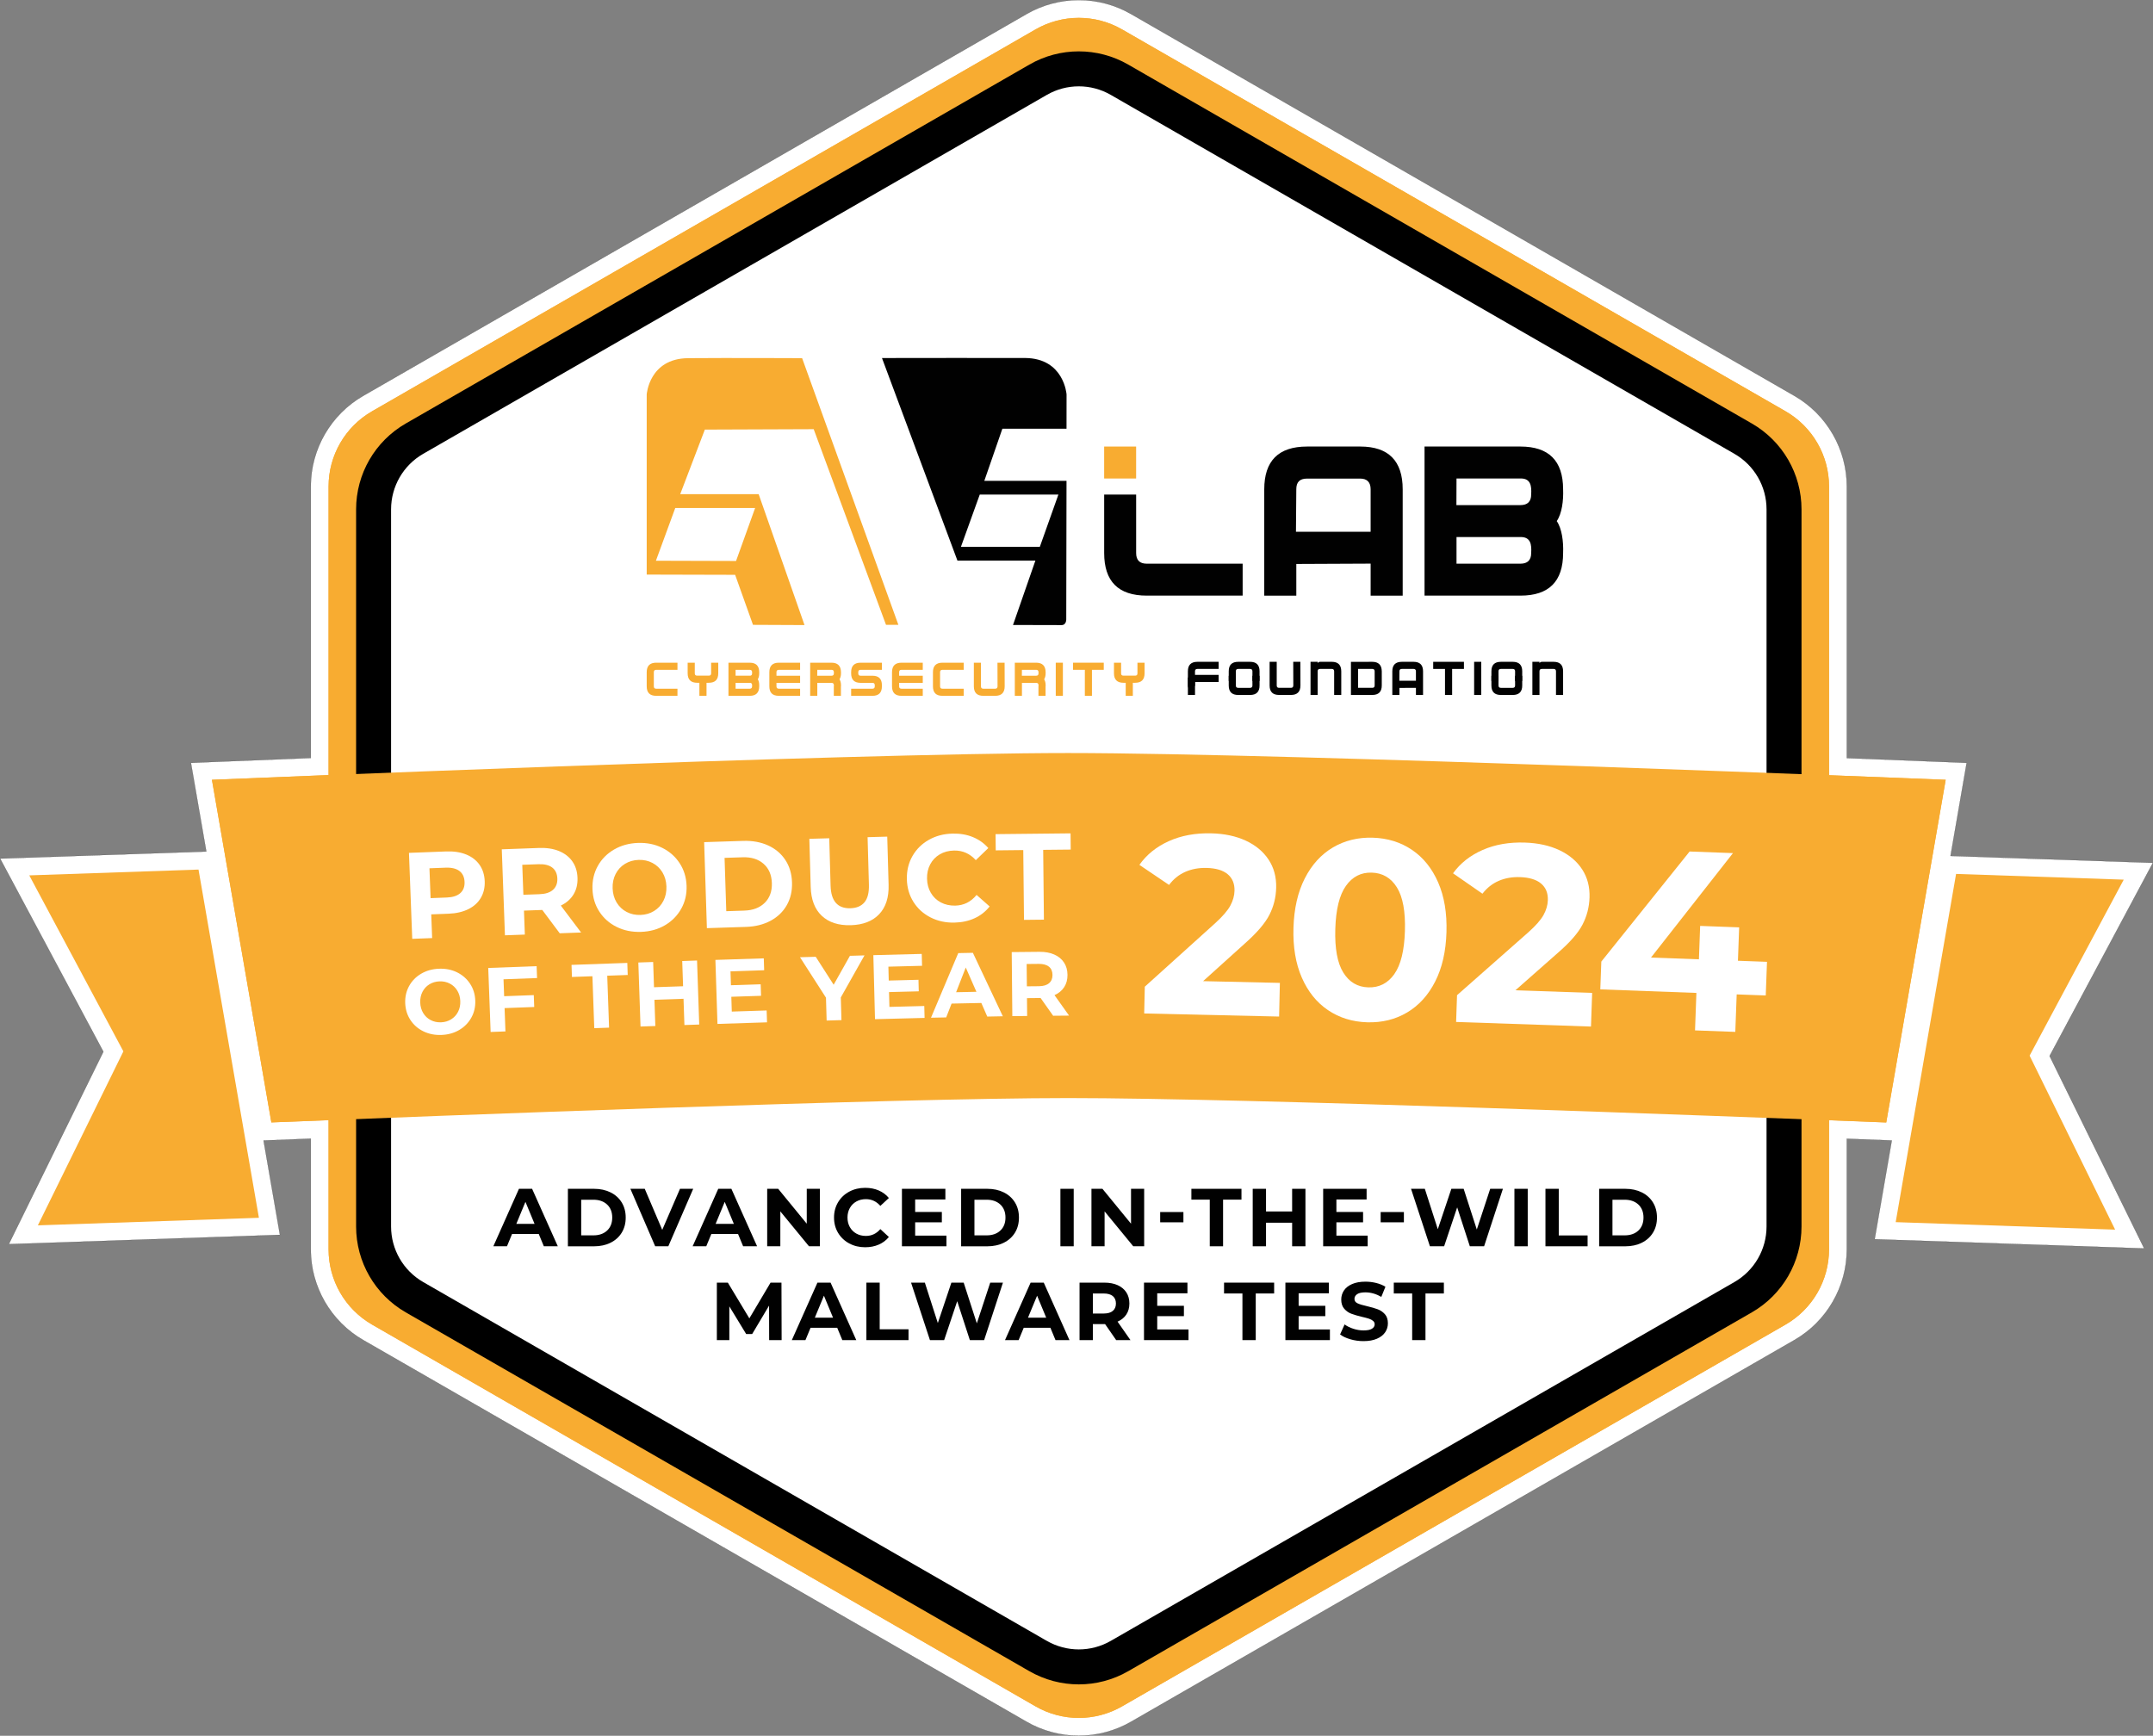 <?xml version="1.0" encoding="UTF-8"?>
<svg xmlns="http://www.w3.org/2000/svg" id="Warstwa_2" viewBox="0 0 1474.32 1188.74">
  <rect x="0" y="0" width="1474.32" height="1188.74" fill="#808080" stroke="none"/>
  <defs>
    <style>.cls-1,.cls-2,.cls-3,.cls-4,.cls-5{fill-rule:evenodd;}.cls-1,.cls-2,.cls-6{fill:#fff;}.cls-1,.cls-7,.cls-4,.cls-8,.cls-5,.cls-6{stroke-width:0px;}.cls-2{stroke:#1d1d1b;stroke-miterlimit:10;stroke-width:.1px;}.cls-7,.cls-4{fill:#010101;}.cls-3{fill:none;stroke:#000;stroke-linejoin:round;stroke-width:23.95px;}.cls-8,.cls-5{fill:#f8ac31;}</style>
  </defs>
  <g id="Warstwa_1-2">
    <path class="cls-2" d="M1474.24,590.92l-138.57-4.73,11.05-63.75-13.88-.56c-.29-.01-26.71-1.09-68.18-2.69v-186.03c0-25.54-13.75-49.31-35.88-62.05L774.45,9.59C763.61,3.35,751.26.05,738.74.05s-24.87,3.3-35.71,9.54L248.69,271.11c-22.13,12.74-35.88,36.51-35.88,62.05v185.96c-41.42,1.64-67.91,2.74-68.2,2.75l-13.86.58,10.53,60.7L.08,587.98l70.72,132.27L6.04,852.05l185.65-6.35-11.21-64.61,5.82-.23c7.89-.32,16.77-.67,26.51-1.06v75.86c0,25.54,13.75,49.31,35.88,62.05l454.33,261.45c10.85,6.24,23.19,9.54,35.71,9.54s24.86-3.3,35.71-9.54l454.33-261.45c22.13-12.74,35.88-36.51,35.88-62.05v-75.79c9.75.38,18.63.72,26.52,1.03l4.28.17-11.72,67.61,184.55,6.31-64.77-131.79,70.73-132.27Z"></path>
    <path class="cls-5" d="M1332.35,534.04s-31.18-1.27-79.87-3.14v-197.75c0-21.25-11.35-40.89-29.77-51.49L768.38,20.15c-18.35-10.56-40.93-10.56-59.28,0L254.77,281.66c-18.42,10.6-29.77,30.24-29.77,51.49v197.67c-48.61,1.91-79.87,3.21-79.87,3.21l40.69,234.64c11.19-.45,24.38-.97,39.17-1.56v88.52c0,21.26,11.36,40.89,29.78,51.5l454.33,261.45c18.35,10.56,40.92,10.56,59.27,0l454.33-261.45c18.42-10.6,29.78-30.24,29.78-51.5v-88.45c14.8.57,27.99,1.08,39.17,1.52l40.7-234.68Z"></path>
    <path class="cls-5" d="M709.11,1168.6l-454.33-261.45c-18.42-10.6-29.78-30.24-29.78-51.5V333.16c0-21.25,11.35-40.89,29.77-51.49L709.1,20.15c18.35-10.56,40.93-10.56,59.28,0l454.33,261.52c18.42,10.6,29.77,30.24,29.77,51.49v522.49c0,21.26-11.36,40.89-29.78,51.5l-454.33,261.45c-18.35,10.56-40.92,10.56-59.27,0Z"></path>
    <path class="cls-1" d="M1221.04,599.25v-252.53c0-19.96-10.66-38.39-27.96-48.34L766.56,52.93c-17.22-9.91-38.42-9.91-55.64,0l-426.52,245.45c-17.3,9.95-27.96,28.39-27.96,48.34v252.53h964.6Z"></path>
    <path class="cls-1" d="M256.44,688.81v145.12c0,19.96,10.66,38.39,27.96,48.34l426.52,245.45c17.22,9.91,38.42,9.91,55.64,0l426.52-245.45c17.3-9.95,27.96-28.39,27.96-48.34v-145.12H256.44Z"></path>
    <path class="cls-3" d="M710.88,1134.14l-427.07-245.76c-17.32-9.97-27.99-28.43-27.99-48.41v-491.14c0-19.98,10.67-38.44,27.99-48.4L710.88,54.6c17.25-9.93,38.47-9.93,55.72,0l427.07,245.82c17.32,9.97,27.99,28.42,27.99,48.4v491.14c0,19.98-10.67,38.44-27.99,48.41l-427.07,245.76c-17.24,9.92-38.47,9.92-55.71,0Z"></path>
    <polygon class="cls-8" points="177.3 834 135.94 595.52 20.04 599.49 84.49 720.02 25.93 839.18 177.3 834"></polygon>
    <polygon class="cls-8" points="1454.28 602.42 1339.48 598.5 1298.12 836.98 1448.39 842.12 1389.83 722.96 1454.28 602.42"></polygon>
    <path class="cls-8" d="M731.42,752.01c122.73,0,446.01,12.23,560.24,16.71l40.7-234.68s-450.71-18.33-600.94-18.33-586.29,18.33-586.29,18.33l40.69,234.64c112.3-4.51,426.18-16.67,545.6-16.67Z"></path>
    <path class="cls-7" d="M368.92,845.08h-18.27l-3.49,8.43h-9.33l17.54-39.36h9l17.6,39.36h-9.56l-3.49-8.43ZM366.05,838.16l-6.24-15.07-6.24,15.07h12.48Z"></path>
    <path class="cls-7" d="M388.88,814.15h17.88c4.27,0,8.05.82,11.33,2.45,3.28,1.63,5.83,3.93,7.65,6.89,1.82,2.96,2.73,6.41,2.73,10.35s-.91,7.39-2.73,10.35c-1.82,2.96-4.37,5.26-7.65,6.89-3.28,1.63-7.06,2.45-11.33,2.45h-17.88v-39.36ZM406.31,846.03c3.94,0,7.08-1.1,9.42-3.29,2.34-2.19,3.51-5.16,3.51-8.91s-1.17-6.72-3.51-8.91c-2.34-2.19-5.48-3.29-9.42-3.29h-8.32v24.4h8.32Z"></path>
    <path class="cls-7" d="M474.69,814.15l-17.04,39.36h-9l-16.98-39.36h9.84l11.98,28.12,12.15-28.12h9.05Z"></path>
    <path class="cls-7" d="M505.39,845.08h-18.27l-3.49,8.43h-9.33l17.54-39.36h9l17.6,39.36h-9.56l-3.49-8.43ZM502.52,838.16l-6.24-15.07-6.24,15.07h12.48Z"></path>
    <path class="cls-7" d="M561.45,814.15v39.36h-7.48l-19.62-23.9v23.9h-9v-39.36h7.53l19.57,23.9v-23.9h9Z"></path>
    <path class="cls-7" d="M581.55,851.57c-3.24-1.74-5.79-4.16-7.65-7.25-1.86-3.09-2.78-6.59-2.78-10.49s.93-7.39,2.78-10.49c1.86-3.09,4.4-5.51,7.65-7.25,3.24-1.74,6.89-2.61,10.94-2.61,3.41,0,6.49.6,9.25,1.8,2.76,1.2,5.07,2.92,6.94,5.17l-5.85,5.4c-2.66-3.07-5.96-4.61-9.9-4.61-2.44,0-4.61.53-6.52,1.6-1.91,1.07-3.4,2.56-4.47,4.47-1.07,1.91-1.6,4.09-1.6,6.52s.53,4.61,1.6,6.52c1.07,1.91,2.56,3.4,4.47,4.47,1.91,1.07,4.09,1.6,6.52,1.6,3.94,0,7.23-1.56,9.9-4.67l5.85,5.4c-1.87,2.29-4.2,4.03-6.97,5.23-2.77,1.2-5.87,1.8-9.28,1.8-4.01,0-7.64-.87-10.88-2.61Z"></path>
    <path class="cls-7" d="M648.1,846.2v7.31h-30.48v-39.36h29.75v7.31h-20.69v8.55h18.27v7.09h-18.27v9.11h21.42Z"></path>
    <path class="cls-7" d="M658.16,814.15h17.88c4.27,0,8.05.82,11.33,2.45,3.28,1.63,5.83,3.93,7.65,6.89,1.82,2.96,2.73,6.41,2.73,10.35s-.91,7.39-2.73,10.35c-1.82,2.96-4.37,5.26-7.65,6.89-3.28,1.63-7.06,2.45-11.33,2.45h-17.88v-39.36ZM675.59,846.03c3.94,0,7.08-1.1,9.42-3.29,2.34-2.19,3.51-5.16,3.51-8.91s-1.17-6.72-3.51-8.91c-2.34-2.19-5.48-3.29-9.42-3.29h-8.32v24.4h8.32Z"></path>
    <path class="cls-7" d="M726.14,814.15h9.11v39.36h-9.11v-39.36Z"></path>
    <path class="cls-7" d="M783.5,814.15v39.36h-7.48l-19.62-23.9v23.9h-9v-39.36h7.53l19.57,23.9v-23.9h9Z"></path>
    <path class="cls-7" d="M794.46,830.06h15.91v7.03h-15.91v-7.03Z"></path>
    <path class="cls-7" d="M828.43,821.57h-12.6v-7.42h34.3v7.42h-12.6v31.94h-9.11v-31.94Z"></path>
    <path class="cls-7" d="M893.93,814.15v39.36h-9.11v-16.14h-17.88v16.14h-9.11v-39.36h9.11v15.52h17.88v-15.52h9.11Z"></path>
    <path class="cls-7" d="M936.55,846.2v7.31h-30.48v-39.36h29.75v7.31h-20.69v8.55h18.27v7.09h-18.27v9.11h21.42Z"></path>
    <path class="cls-7" d="M945.44,830.06h15.91v7.03h-15.91v-7.03Z"></path>
    <path class="cls-7" d="M1029.16,814.15l-12.88,39.36h-9.78l-8.66-26.65-8.94,26.65h-9.73l-12.93-39.36h9.45l8.88,27.67,9.28-27.67h8.43l9,27.89,9.17-27.89h8.72Z"></path>
    <path class="cls-7" d="M1037.04,814.15h9.11v39.36h-9.11v-39.36Z"></path>
    <path class="cls-7" d="M1058.29,814.15h9.11v31.94h19.74v7.42h-28.85v-39.36Z"></path>
    <path class="cls-7" d="M1095.06,814.15h17.88c4.27,0,8.05.82,11.33,2.45,3.28,1.63,5.83,3.93,7.65,6.89,1.82,2.96,2.73,6.41,2.73,10.35s-.91,7.39-2.73,10.35c-1.82,2.96-4.37,5.26-7.65,6.89-3.28,1.63-7.06,2.45-11.33,2.45h-17.88v-39.36ZM1112.49,846.03c3.94,0,7.08-1.1,9.42-3.29,2.34-2.19,3.51-5.16,3.51-8.91s-1.17-6.72-3.51-8.91c-2.34-2.19-5.48-3.29-9.42-3.29h-8.32v24.4h8.32Z"></path>
    <path class="cls-7" d="M526.7,917.77l-.06-23.62-11.58,19.46h-4.1l-11.53-18.95v23.11h-8.55v-39.36h7.53l14.73,24.46,14.51-24.46h7.48l.11,39.36h-8.55Z"></path>
    <path class="cls-7" d="M573.31,909.34h-18.27l-3.49,8.43h-9.33l17.54-39.36h9l17.6,39.36h-9.56l-3.49-8.43ZM570.45,902.42l-6.24-15.07-6.24,15.07h12.48Z"></path>
    <path class="cls-7" d="M593.28,878.41h9.11v31.94h19.74v7.42h-28.85v-39.36Z"></path>
    <path class="cls-7" d="M686.79,878.41l-12.88,39.36h-9.78l-8.66-26.65-8.94,26.65h-9.73l-12.93-39.36h9.45l8.88,27.67,9.28-27.67h8.43l9,27.89,9.17-27.89h8.72Z"></path>
    <path class="cls-7" d="M719.29,909.34h-18.27l-3.49,8.43h-9.33l17.54-39.36h9l17.6,39.36h-9.56l-3.49-8.43ZM716.42,902.42l-6.24-15.07-6.24,15.07h12.48Z"></path>
    <path class="cls-7" d="M764.33,917.77l-7.59-10.96h-8.38v10.96h-9.11v-39.36h17.04c3.49,0,6.51.58,9.08,1.74,2.57,1.16,4.54,2.81,5.93,4.95,1.39,2.14,2.08,4.67,2.08,7.59s-.7,5.45-2.11,7.56c-1.41,2.12-3.4,3.74-5.99,4.86l8.83,12.65h-9.78ZM762.02,887.61c-1.43-1.18-3.51-1.77-6.24-1.77h-7.42v13.72h7.42c2.74,0,4.82-.6,6.24-1.8,1.42-1.2,2.14-2.89,2.14-5.06s-.71-3.91-2.14-5.09Z"></path>
    <path class="cls-7" d="M813.86,910.46v7.31h-30.48v-39.36h29.75v7.31h-20.69v8.55h18.27v7.09h-18.27v9.11h21.42Z"></path>
    <path class="cls-7" d="M850.8,885.83h-12.6v-7.42h34.3v7.42h-12.6v31.94h-9.11v-31.94Z"></path>
    <path class="cls-7" d="M910.69,910.46v7.31h-30.48v-39.36h29.75v7.31h-20.69v8.55h18.27v7.09h-18.27v9.11h21.42Z"></path>
    <path class="cls-7" d="M924.66,917.18c-2.91-.84-5.24-1.94-7-3.29l3.09-6.86c1.69,1.24,3.69,2.23,6.02,2.98,2.32.75,4.65,1.12,6.97,1.12,2.59,0,4.5-.38,5.74-1.15,1.24-.77,1.86-1.79,1.86-3.06,0-.94-.37-1.72-1.1-2.33-.73-.62-1.67-1.12-2.81-1.49-1.14-.37-2.69-.79-4.64-1.24-3-.71-5.45-1.42-7.37-2.14-1.91-.71-3.55-1.86-4.92-3.43-1.37-1.57-2.05-3.67-2.05-6.3,0-2.29.62-4.36,1.86-6.21,1.24-1.86,3.1-3.33,5.59-4.41,2.49-1.09,5.54-1.63,9.14-1.63,2.51,0,4.97.3,7.37.9,2.4.6,4.5,1.46,6.3,2.59l-2.81,6.92c-3.64-2.06-7.27-3.09-10.91-3.09-2.55,0-4.43.41-5.65,1.24-1.22.83-1.83,1.91-1.83,3.26s.7,2.35,2.11,3.01c1.41.66,3.55,1.3,6.44,1.94,3,.71,5.45,1.43,7.37,2.14,1.91.71,3.55,1.84,4.92,3.37,1.37,1.54,2.05,3.62,2.05,6.24,0,2.25-.63,4.3-1.88,6.16-1.26,1.86-3.14,3.33-5.65,4.41-2.51,1.09-5.57,1.63-9.17,1.63-3.11,0-6.12-.42-9.02-1.27Z"></path>
    <path class="cls-7" d="M967.03,885.83h-12.6v-7.42h34.3v7.42h-12.6v31.94h-9.11v-31.94Z"></path>
    <polygon class="cls-5" points="734.78 458.72 742.87 458.72 742.87 476.53 747.74 476.53 747.74 458.72 755.83 458.72 755.83 453.84 734.78 453.84 734.78 458.72"></polygon>
    <path class="cls-5" d="M442.85,460.35v9.67c0,4.37,2.14,6.51,6.51,6.51h14.55v-4.88h-14.55c-1.12,0-1.63-.51-1.63-1.63v-9.67c0-1.1.51-1.63,1.63-1.63h14.55v-4.88h-14.55c-4.36,0-6.51,2.2-6.51,6.51Z"></path>
    <path class="cls-5" d="M526.83,460.35v9.67c0,4.37,2.14,6.51,6.51,6.51h14.55v-4.88h-14.55c-1.12,0-1.63-.51-1.63-1.63v-2.37h16.18v-4.87h-16.18v-2.43c0-1.1.51-1.63,1.63-1.63h14.55v-4.88h-14.55c-4.36,0-6.51,2.2-6.51,6.51Z"></path>
    <path class="cls-5" d="M569.39,453.84h-14.6v22.69h4.88v-8.88h9.72c1.07,0,1.63.54,1.63,1.58v.79h-.05v6.51h4.87v-6.51h.05v-.79c0-1.68-.38-2.99-1-4.03.61-1.02,1-2.4,1-4.06v-.79c-.05-4.31-2.2-6.51-6.51-6.51ZM571.02,461.14c0,1.12-.56,1.63-1.63,1.63h-9.78l.05-4.06h9.72c1.07,0,1.63.53,1.63,1.63v.79Z"></path>
    <path class="cls-5" d="M513.43,453.84h-14.6v22.69h14.6c4.31,0,6.46-2.2,6.46-6.51v-.79c0-1.67-.32-3.02-.96-4.04.64-1.03.96-2.37.96-4.04v-.79c0-4.31-2.14-6.51-6.46-6.51ZM513.43,458.72c1.02,0,1.58.53,1.58,1.63v.79c0,.95-.41,1.46-1.15,1.59-.14,0-.28-.01-.43-.01h-9.72v-4h9.72ZM515.01,470.02c0,1.1-.56,1.63-1.58,1.63h-9.72v-4h9.72c.15,0,.29,0,.43-.01.75.13,1.15.64,1.15,1.59v.79Z"></path>
    <path class="cls-5" d="M486.97,461.09c0,1.12-.51,1.63-1.63,1.63h-7.94c-1.1,0-1.63-.51-1.63-1.63v-7.25h-4.88v7.25c0,4.36,2.2,6.51,6.51,6.51h1.53v8.93h4.88v-8.93h1.53c4.37,0,6.51-2.14,6.51-6.51v-7.25h-4.88v7.25Z"></path>
    <path class="cls-5" d="M582.84,460.35v.79c0,4.34,2.14,6.51,6.51,6.51h8.09c1.02,0,1.58.54,1.58,1.58v.79c0,1.12-.56,1.63-1.58,1.63h-14.6v4.88h14.6c4.31,0,6.46-2.14,6.46-6.51v-.79c0-4.31-2.14-6.46-6.46-6.46h-8.09c-1.12,0-1.63-.51-1.63-1.63v-.79c0-1.1.51-1.63,1.63-1.63h14.55v-4.88h-14.55c-4.36,0-6.51,2.2-6.51,6.51Z"></path>
    <path class="cls-5" d="M610.83,460.35v9.67c0,4.37,2.14,6.51,6.51,6.51h14.55v-4.88h-14.55c-1.12,0-1.63-.51-1.63-1.63v-2.37h16.18v-4.87h-16.18v-2.43c0-1.1.51-1.63,1.63-1.63h14.55v-4.88h-14.55c-4.36,0-6.51,2.2-6.51,6.51Z"></path>
    <path class="cls-5" d="M638.86,460.35v9.67c0,4.37,2.14,6.51,6.51,6.51h14.55v-4.88h-14.55c-1.12,0-1.63-.51-1.63-1.63v-9.67c0-1.1.51-1.63,1.63-1.63h14.55v-4.88h-14.55c-4.36,0-6.51,2.2-6.51,6.51Z"></path>
    <path class="cls-5" d="M683.04,453.84l.05,16.18c0,1.12-.56,1.63-1.63,1.63h-8.09c-1.12,0-1.63-.51-1.63-1.63v-16.18h-4.87v16.18c0,4.37,2.14,6.51,6.51,6.51h8.09c4.32,0,6.51-2.14,6.51-6.51l-.05-16.18h-4.88Z"></path>
    <path class="cls-5" d="M709.52,453.84h-14.6v22.69h4.88v-8.88h9.72c1.07,0,1.63.54,1.63,1.58v.79h-.05v6.51h4.87v-6.51h.05v-.79c0-1.68-.38-2.99-1-4.03.61-1.02,1-2.4,1-4.06v-.79c-.05-4.31-2.2-6.51-6.51-6.51ZM711.15,461.14c0,1.12-.56,1.63-1.63,1.63h-9.78l.05-4.06h9.72c1.07,0,1.63.53,1.63,1.63v.79Z"></path>
    <rect class="cls-8" x="722.96" y="453.84" width="4.88" height="22.69"></rect>
    <path class="cls-5" d="M778.9,453.84v7.25c0,1.12-.51,1.63-1.63,1.63h-7.94c-1.1,0-1.63-.51-1.63-1.63v-7.25h-4.88v7.25c0,4.36,2.2,6.51,6.51,6.51h1.53v8.93h4.88v-8.93h1.53c4.37,0,6.51-2.14,6.51-6.51v-7.25h-4.88Z"></path>
    <path class="cls-4" d="M834.49,467.05v-4.87h-16.18v-2.43c0-1.1.51-1.63,1.63-1.63h14.55v-4.88h-14.55c-4.36,0-6.51,2.2-6.51,6.51v9.67c0,4.37,4.87,1.12,4.87,0v-2.37h16.18Z"></path>
    <rect class="cls-7" x="813.44" y="463.99" width="4.88" height="11.94"></rect>
    <path class="cls-4" d="M885.62,469.42c0,1.12-.56,1.63-1.63,1.63h-8.09c-1.12,0-1.63-.51-1.63-1.63v-16.18h-4.87v16.18c0,4.37,2.14,6.51,6.51,6.51h8.09c4.32,0,6.51-2.14,6.51-6.51l-.05-16.18h-4.88l.05,16.18Z"></path>
    <path class="cls-4" d="M857.61,462.81l.02,6.62c0,1.12-.56,1.63-1.63,1.63h-8.09c-1.12,0-1.63-.51-1.63-1.63v-6.62h-4.87v6.62c0,4.37,2.14,6.51,6.51,6.51h8.09c4.32,0,6.51-2.14,6.51-6.51l-.02-6.62h-4.88Z"></path>
    <path class="cls-4" d="M857.61,466.37l.02-6.62c0-1.12-.56-1.63-1.63-1.63h-8.09c-1.12,0-1.63.51-1.63,1.63v6.62h-4.87v-6.62c0-4.37,2.14-6.51,6.51-6.51h8.09c4.32,0,6.51,2.14,6.51,6.51l-.02,6.62h-4.88Z"></path>
    <path class="cls-4" d="M939.69,453.24l-14.6.03v22.66h14.6c4.31,0,6.51-2.14,6.51-6.51v-9.67c-.05-4.31-2.19-6.51-6.51-6.51ZM941.33,469.42c0,1.12-.56,1.63-1.63,1.63h-9.72v-12.94h9.72c1.07,0,1.63.53,1.63,1.63v9.67Z"></path>
    <path class="cls-4" d="M902.29,459.75c0-1.1.51-1.63,1.63-1.63h8.09c1.02,0,1.58.53,1.58,1.63v16.18h4.87v-16.18c0-4.31-2.14-6.51-6.45-6.51h-8.09c-.61,0-1.17.28-1.63.84v-.84h-4.87v22.69h4.87v-16.18Z"></path>
    <path class="cls-4" d="M968.02,453.24h-8.09c-4.37,0-6.51,2.2-6.51,6.51v16.18h4.87v-4.82l11.31-.05v4.87h4.87v-16.18c0-4.31-2.14-6.51-6.46-6.51ZM969.6,466.21h-11.36l.05-6.46c0-1.1.51-1.63,1.63-1.63h8.09c1.02,0,1.58.53,1.58,1.63v6.46Z"></path>
    <polygon class="cls-4" points="989.5 475.93 994.38 475.93 994.38 458.12 1002.47 458.12 1002.47 453.24 981.42 453.24 981.42 458.12 989.5 458.12 989.5 475.93"></polygon>
    <rect class="cls-7" x="1009.45" y="453.24" width="4.88" height="22.69"></rect>
    <path class="cls-4" d="M1037.48,462.81l.02,6.62c0,1.12-.56,1.63-1.63,1.63h-8.09c-1.12,0-1.63-.51-1.63-1.63v-6.62h-4.87v6.62c0,4.37,2.14,6.51,6.51,6.51h8.09c4.32,0,6.51-2.14,6.51-6.51l-.02-6.62h-4.88Z"></path>
    <path class="cls-4" d="M1037.48,466.37l.02-6.62c0-1.12-.56-1.63-1.63-1.63h-8.09c-1.12,0-1.63.51-1.63,1.63v6.62h-4.87v-6.62c0-4.37,2.14-6.51,6.51-6.51h8.09c4.32,0,6.51,2.14,6.51,6.51l-.02,6.62h-4.88Z"></path>
    <path class="cls-4" d="M1054.2,459.75c0-1.1.51-1.63,1.63-1.63h8.09c1.02,0,1.58.53,1.58,1.63v16.18h4.87v-16.18c0-4.31-2.14-6.51-6.45-6.51h-8.09c-.61,0-1.17.28-1.63.84v-.84h-4.87v22.69h4.87v-16.18Z"></path>
    <path class="cls-7" d="M1070.38,334.98c-.07-19.44-9.8-29.17-29.24-29.17h-65.65v102.1h65.72c19.44,0,29.17-9.71,29.17-29.17.32-7.8-.83-16.76-4.36-21.87,3.53-5.06,4.69-14.08,4.36-21.89ZM1048.51,378.74c0,4.88-2.5,7.3-7.37,7.3h-43.76v-18.25h43.76c7.07-.15,7.73,5.2,7.37,10.95ZM1048.51,338.62c0,4.9-2.5,7.3-7.37,7.3h-43.83l.07-18.23h43.76c7.07-.16,7.73,5.17,7.37,10.93Z"></path>
    <path class="cls-8" d="M471.16,245.3c-26.65.23-28.31,24.83-28.31,24.83v123.37l60.55.16,12.23,34.26,35.28.16-31.4-89.65h-53.72l16.87-44.22,74.54-.28,49.52,133.99h8.47l-65.92-182.63s-51.44-.24-78.12,0ZM517.09,347.89l-13.06,36.29-54.88-.16,13.25-36.13h54.68Z"></path>
    <path class="cls-4" d="M931.45,305.81h-36.42c-19.66,0-29.3,9.89-29.3,29.3v72.84h21.95v-21.72l50.9-.23v21.95h21.95v-72.84c0-19.41-9.65-29.3-29.06-29.3ZM938.57,364.17h-51.13l.23-29.07c0-4.94,2.3-7.34,7.36-7.34h36.42c4.59,0,7.12,2.4,7.12,7.34v29.07Z"></path>
    <rect class="cls-8" x="756.1" y="305.81" width="21.89" height="21.89"></rect>
    <path class="cls-7" d="M785.28,386.04c-4.88,0-7.28-2.43-7.28-7.3v-40.03h-21.89v40.03c0,19.46,9.71,29.17,29.17,29.17h65.65v-21.87h-65.65Z"></path>
    <path class="cls-7" d="M730.35,270.11s-1.66-24.7-28.31-24.94c-9.09-.08-90.89.01-98.06.03,0,0-.04-.03-.04-.03v.03s0,0,0,0l.02.02,51.66,138.69h53.39l-15.33,44.1,33.21.08c3.53,0,3.25-4.23,3.25-4.23l.18-94.56h-56.29l12.37-35.71h43.92l.03-23.47ZM724.76,338.71l-12.7,35.75h-54.03l12.88-35.75h53.86Z"></path>
    <path class="cls-6" d="M289.92,706.3c-3.73-1.82-6.69-4.42-8.89-7.79-2.2-3.36-3.38-7.19-3.55-11.5-.16-4.29.72-8.21,2.66-11.73s4.69-6.34,8.27-8.44,7.64-3.24,12.19-3.41c4.55-.18,8.68.65,12.39,2.47,3.7,1.82,6.67,4.42,8.89,7.79,2.22,3.36,3.41,7.19,3.57,11.5.17,4.29-.73,8.21-2.69,11.73-1.96,3.53-4.71,6.34-8.27,8.44-3.56,2.1-7.61,3.24-12.16,3.41-4.55.18-8.69-.65-12.42-2.47ZM308.95,698.07c2.04-1.27,3.62-2.99,4.73-5.16,1.11-2.17,1.61-4.62,1.51-7.33-.1-2.71-.79-5.11-2.06-7.19-1.27-2.08-2.97-3.68-5.11-4.79-2.13-1.11-4.49-1.62-7.08-1.52s-4.9.79-6.95,2.05c-2.04,1.27-3.62,2.99-4.72,5.17-1.11,2.17-1.61,4.62-1.51,7.33s.79,5.11,2.06,7.19,2.97,3.68,5.11,4.79c2.13,1.11,4.49,1.62,7.08,1.52,2.59-.1,4.9-.79,6.95-2.06Z"></path>
    <path class="cls-6" d="M344.8,670.66l.43,11.59,20.29-.75.3,8.14-20.29.75.59,15.97-10.15.38-1.63-43.84,33.13-1.23.3,8.14-22.98.85Z"></path>
    <path class="cls-6" d="M405.68,668.57l-14.03.5-.29-8.27,38.2-1.36.29,8.27-14.03.5,1.26,35.57-10.14.36-1.27-35.57Z"></path>
    <path class="cls-6" d="M477.32,657.81l1.49,43.84-10.14.34-.61-17.98-19.91.68.61,17.97-10.15.34-1.49-43.84,10.14-.34.59,17.28,19.91-.67-.59-17.28,10.14-.35Z"></path>
    <path class="cls-6" d="M524.98,692l.26,8.14-33.94,1.09-1.41-43.84,33.13-1.07.26,8.14-23.05.75.3,9.52,20.36-.66.26,7.9-20.36.66.32,10.14,23.87-.77Z"></path>
    <path class="cls-6" d="M575.76,683.09l.45,15.53-10.15.3-.45-15.66-17.79-27.7,10.77-.31,12.28,19.14,11.15-19.81,9.96-.29-16.22,28.81Z"></path>
    <path class="cls-6" d="M632.92,688.96l.21,8.15-33.95.87-1.13-43.85,33.14-.85.21,8.14-23.05.59.24,9.52,20.36-.53.2,7.9-20.36.52.26,10.15,23.87-.62Z"></path>
    <path class="cls-6" d="M671.98,686.88l-20.36.42-3.69,9.47-10.4.21,18.66-44.25,10.02-.2,20.5,43.45-10.65.21-4.07-9.32ZM668.63,679.24l-7.3-16.65-6.61,16.93,13.91-.29Z"></path>
    <path class="cls-6" d="M721.16,695.62l-8.58-12.14h-.5s-8.83.09-8.83.09l.12,12.22-10.15.1-.42-43.86,18.99-.18c3.89-.03,7.27.58,10.14,1.85s5.09,3.08,6.66,5.45c1.57,2.37,2.37,5.18,2.4,8.44.03,3.26-.72,6.07-2.27,8.45s-3.75,4.2-6.62,5.48l9.97,14.01-10.9.1ZM718.27,662.02c-1.6-1.3-3.93-1.93-6.97-1.91l-8.27.08.15,15.29,8.27-.08c3.05-.03,5.36-.72,6.94-2.08,1.57-1.35,2.35-3.24,2.33-5.66-.03-2.47-.84-4.35-2.44-5.65Z"></path>
    <path class="cls-6" d="M319.21,585.18c3.91,1.59,6.96,3.94,9.16,7.07,2.2,3.11,3.38,6.86,3.55,11.24.17,4.31-.73,8.13-2.68,11.43-1.95,3.3-4.82,5.88-8.59,7.74-3.78,1.86-8.27,2.89-13.49,3.09l-11.86.45.62,16.24-13.63.52-2.24-58.88,25.49-.97c5.22-.2,9.78.49,13.69,2.09ZM315.21,611.65c2.07-1.85,3.04-4.4,2.91-7.65-.13-3.31-1.29-5.81-3.49-7.49s-5.35-2.45-9.44-2.29l-11.11.42.78,20.44,11.1-.42c4.09-.16,7.17-1.16,9.24-3.01Z"></path>
    <path class="cls-6" d="M383.29,639.16l-11.96-15.99-.67.03-11.86.43.6,16.41-13.63.5-2.16-58.89,25.49-.93c5.22-.19,9.78.51,13.68,2.11s6.95,3.96,9.15,7.08,3.37,6.87,3.53,11.24-.75,8.19-2.74,11.43c-1.99,3.24-4.89,5.78-8.69,7.6l13.9,18.44-14.64.54ZM378.18,594.15c-2.2-1.69-5.34-2.45-9.44-2.3l-11.1.4.75,20.53,11.1-.4c4.09-.15,7.18-1.16,9.24-3.04,2.06-1.87,3.04-4.44,2.92-7.69-.12-3.31-1.28-5.81-3.48-7.5Z"></path>
    <path class="cls-6" d="M422.31,634.81c-5-2.47-8.97-5.96-11.9-10.5-2.94-4.53-4.51-9.69-4.7-15.46-.2-5.78,1.01-11.03,3.62-15.75,2.61-4.72,6.33-8.49,11.15-11.3s10.28-4.31,16.4-4.53c6.11-.21,11.66.91,16.62,3.38,4.97,2.47,8.94,5.97,11.9,10.5,2.96,4.53,4.55,9.69,4.75,15.46.2,5.78-1.02,11.03-3.67,15.75-2.64,4.73-6.36,8.49-11.15,11.3-4.79,2.81-10.24,4.31-16.35,4.53-6.11.21-11.67-.91-16.67-3.38ZM447.92,623.86c2.75-1.69,4.87-4,6.37-6.92,1.5-2.91,2.18-6.2,2.06-9.84s-1.04-6.87-2.73-9.67c-1.7-2.81-3.98-4.96-6.84-6.46-2.86-1.51-6.03-2.19-9.5-2.07-3.48.12-6.59,1.03-9.34,2.72-2.75,1.69-4.87,4-6.37,6.92-1.5,2.91-2.19,6.2-2.06,9.84s1.04,6.87,2.74,9.68c1.7,2.8,3.97,4.96,6.83,6.46,2.86,1.51,6.03,2.19,9.51,2.07,3.48-.12,6.59-1.03,9.34-2.72Z"></path>
    <path class="cls-6" d="M482.17,576.74l26.76-.86c6.39-.2,12.08.84,17.07,3.12s8.91,5.6,11.78,9.94c2.86,4.35,4.39,9.47,4.57,15.36.19,5.88-1.01,11.09-3.58,15.61-2.58,4.52-6.28,8.08-11.11,10.67-4.83,2.6-10.44,4-16.84,4.2l-26.76.86-1.88-58.9ZM509.78,623.61c5.89-.19,10.53-1.98,13.94-5.37,3.4-3.39,5.01-7.9,4.83-13.5-.18-5.61-2.07-10-5.68-13.17-3.61-3.17-8.36-4.66-14.25-4.47l-12.45.4,1.17,36.52,12.45-.4Z"></path>
    <path class="cls-6" d="M562.74,627.19c-4.82-4.52-7.34-11.11-7.59-19.74l-.93-32.99,13.63-.38.91,32.48c.3,10.54,4.82,15.69,13.57,15.45,4.26-.12,7.48-1.49,9.65-4.1,2.17-2.61,3.18-6.64,3.03-12.09l-.91-32.48,13.46-.38.93,32.98c.24,8.64-1.91,15.36-6.46,20.14-4.55,4.79-11.04,7.3-19.45,7.54-8.41.23-15.03-1.91-19.85-6.44Z"></path>
    <path class="cls-6" d="M637.19,628.27c-4.91-2.5-8.81-6.03-11.68-10.6-2.88-4.57-4.39-9.77-4.51-15.6-.13-5.84,1.15-11.1,3.82-15.79,2.68-4.69,6.41-8.4,11.21-11.11,4.79-2.72,10.22-4.15,16.28-4.28,5.11-.12,9.74.68,13.9,2.39,4.17,1.71,7.68,4.21,10.57,7.51l-8.57,8.27c-4.09-4.51-9.07-6.7-14.97-6.57-3.65.08-6.88.95-9.71,2.61-2.83,1.66-5.01,3.94-6.54,6.84-1.54,2.89-2.26,6.17-2.18,9.82s.95,6.88,2.61,9.71c1.66,2.83,3.94,5.01,6.84,6.55,2.9,1.54,6.17,2.26,9.82,2.19,5.89-.13,10.78-2.57,14.66-7.32l8.93,7.89c-2.73,3.48-6.15,6.17-10.26,8.06-4.11,1.89-8.72,2.89-13.83,3-6,.14-11.46-1.05-16.37-3.56Z"></path>
    <path class="cls-6" d="M700.72,582.17l-18.86.2-.12-11.11,51.35-.54.12,11.11-18.86.19.5,47.81-13.64.14-.5-47.81Z"></path>
    <path class="cls-6" d="M876.43,673.12l-.53,23.06-92.39-2.11.42-18.34,48.17-43.46c5.12-4.66,8.59-8.68,10.41-12.08,1.82-3.39,2.77-6.78,2.85-10.15.11-4.89-1.46-8.69-4.72-11.38-3.26-2.7-8.09-4.12-14.49-4.26-5.36-.12-10.21.79-14.57,2.72-4.35,1.94-8.04,4.91-11.04,8.92l-20.31-13.74c4.93-6.99,11.64-12.4,20.12-16.23,8.48-3.83,18.13-5.61,28.95-5.37,9.08.21,16.99,1.87,23.74,5,6.74,3.13,11.95,7.43,15.61,12.94,3.66,5.5,5.41,11.92,5.24,19.26-.15,6.64-1.69,12.83-4.62,18.59-2.93,5.75-8.49,12.27-16.7,19.54l-28.72,25.91,52.57,1.19Z"></path>
    <path class="cls-6" d="M909.38,691.78c-7.77-5.24-13.74-12.68-17.94-22.3-4.2-9.62-6.1-21.01-5.7-34.16.4-13.15,2.98-24.41,7.75-33.76,4.77-9.35,11.18-16.41,19.25-21.18,8.07-4.76,17.17-6.99,27.29-6.69s19.07,3.08,26.84,8.32c7.76,5.25,13.74,12.68,17.94,22.3,4.19,9.62,6.1,21.01,5.7,34.16-.4,13.16-2.98,24.41-7.75,33.76-4.77,9.36-11.19,16.41-19.25,21.18-8.07,4.77-17.17,7-27.29,6.7-10.13-.31-19.07-3.08-26.84-8.33ZM954.78,667.11c4.44-6.27,6.87-16.11,7.27-29.49.41-13.39-1.42-23.35-5.48-29.88-4.06-6.53-9.81-9.91-17.26-10.13-7.33-.22-13.22,2.81-17.66,9.08-4.45,6.27-6.87,16.1-7.27,29.49-.41,13.38,1.42,23.34,5.48,29.88s9.75,9.91,17.09,10.13c7.45.23,13.39-2.8,17.84-9.07Z"></path>
    <path class="cls-6" d="M1090.26,679.99l-.79,23.04-92.36-3.15.63-18.33,48.66-42.92c5.17-4.6,8.68-8.59,10.55-11.96,1.87-3.37,2.85-6.75,2.97-10.12.17-4.89-1.36-8.7-4.59-11.43s-8.04-4.21-14.44-4.43c-5.36-.18-10.22.67-14.6,2.56-4.38,1.89-8.09,4.83-11.14,8.8l-20.15-13.97c5.01-6.94,11.78-12.27,20.3-16,8.52-3.73,18.19-5.41,29.01-5.04,9.08.31,16.97,2.07,23.68,5.27s11.86,7.57,15.46,13.11c3.59,5.54,5.27,11.98,5.02,19.31-.23,6.63-1.84,12.81-4.83,18.54-2.99,5.73-8.63,12.18-16.92,19.35l-29.01,25.58,52.55,1.79Z"></path>
    <path class="cls-6" d="M1209.14,681.74l-19.9-.73-.95,25.67-27.58-1.02.94-25.66-65.81-2.43.7-19.03,60.47-75.39,29.68,1.1-56.13,71.53,32.82,1.21.84-22.88,26.71.99-.84,22.87,19.9.73-.85,23.04Z"></path>
  </g>
</svg>

